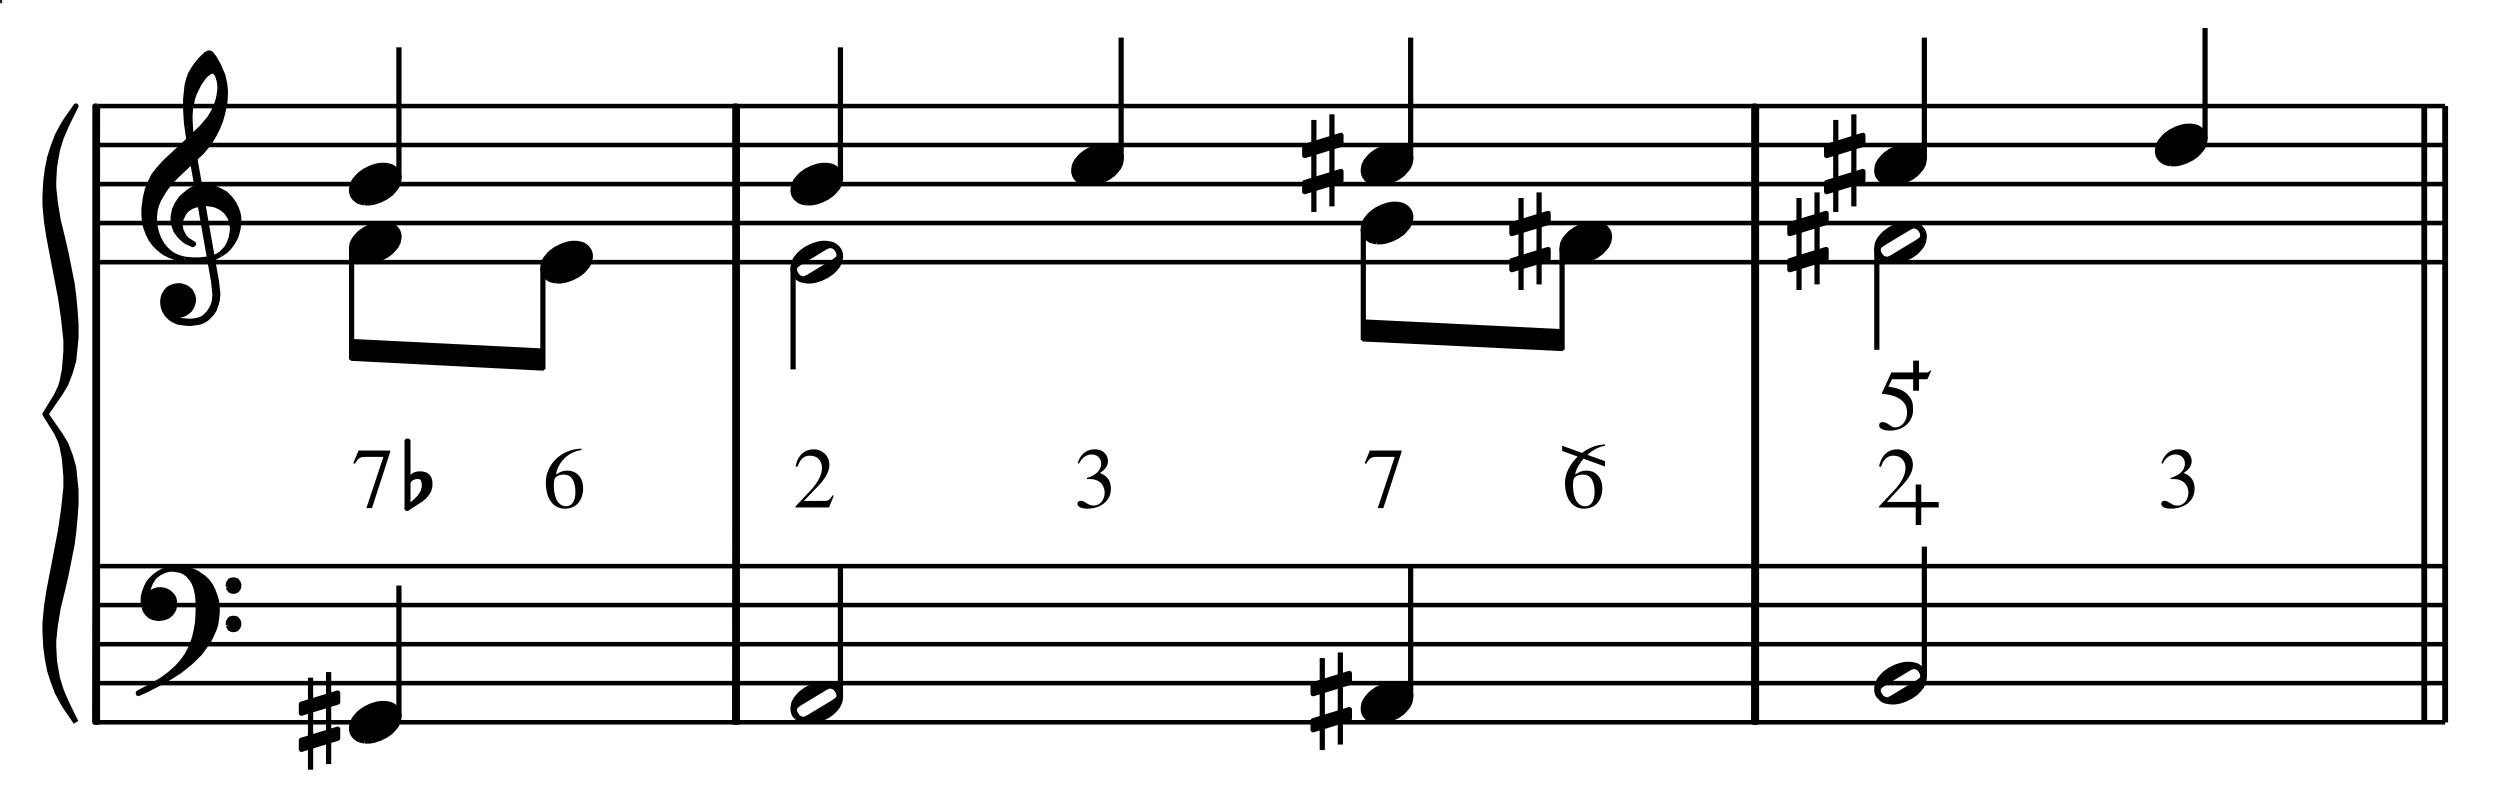 <?xml version="1.0" encoding="UTF-8" standalone="no"?>
<!DOCTYPE svg PUBLIC "-//W3C//DTD SVG 1.1//EN" "http://www.w3.org/Graphics/SVG/1.1/DTD/svg11.dtd">
<svg width="100%" height="100%" viewBox="0 0 639 207" version="1.1" xmlns="http://www.w3.org/2000/svg" xmlns:xlink="http://www.w3.org/1999/xlink" xml:space="preserve" xmlns:serif="http://www.serif.com/" style="fill-rule:evenodd;clip-rule:evenodd;stroke-linejoin:round;">
    <g>
        <g transform="matrix(2.778,0,0,-2.778,24.914,184.608)">
            <path d="M0,0L216,0" style="fill:none;fill-rule:nonzero;stroke:black;stroke-width:0.42px;"/>
        </g>
        <g transform="matrix(2.778,0,0,-2.778,24.914,174.608)">
            <path d="M0,0L216,0" style="fill:none;fill-rule:nonzero;stroke:black;stroke-width:0.42px;"/>
        </g>
        <g transform="matrix(2.778,0,0,-2.778,24.914,164.658)">
            <path d="M0,0L216,0" style="fill:none;fill-rule:nonzero;stroke:black;stroke-width:0.42px;"/>
        </g>
        <g transform="matrix(2.778,0,0,-2.778,24.914,154.658)">
            <path d="M0,0L216,0" style="fill:none;fill-rule:nonzero;stroke:black;stroke-width:0.42px;"/>
        </g>
        <g transform="matrix(2.778,0,0,-2.778,24.914,144.708)">
            <path d="M0,0L216,0" style="fill:none;fill-rule:nonzero;stroke:black;stroke-width:0.42px;"/>
        </g>
        <g transform="matrix(2.778,0,0,-2.778,19.414,184.608)">
            <path d="M0,0L-0.918,1.332L-1.206,1.8L-1.71,2.736L-2.124,3.834L-2.412,4.752L-2.628,5.85L-2.772,6.948L-2.844,8.334L-2.844,9.126L-2.7,10.674L-2.484,12.078L-1.422,17.604L-1.134,19.566L-0.918,21.582L-0.918,22.59L-1.062,24.3L-1.278,25.398L-1.422,25.866L-1.782,26.64L-2.844,28.35L-1.782,30.078L-1.422,30.852L-1.278,31.32L-1.062,32.4L-0.918,34.128L-0.918,35.136L-1.134,37.152L-1.422,39.114L-2.484,44.64L-2.7,46.044L-2.844,47.592L-2.844,48.384L-2.772,49.77L-2.628,50.868L-2.412,51.966L-2.124,52.884L-1.71,53.982L-1.206,54.918L-0.918,55.386L0,56.7L-0.846,54.99L-1.35,53.82L-1.71,52.65L-1.98,51.102L-2.052,49.77L-2.052,49.23L-1.908,47.826L-1.638,46.188L-1.278,44.712L-0.918,43.164L-0.36,40.356L-0.216,39.258L-0.072,37.71L0,36.612L0,35.37L-0.216,33.264L-0.504,32.256L-0.918,31.158L-1.422,30.312L-2.772,28.35L-1.422,26.406L-0.918,25.56L-0.504,24.462L-0.216,23.454L0,21.348L0,20.106L-0.072,19.008L-0.216,17.46L-0.36,16.362L-0.918,13.554L-1.278,12.006L-1.638,10.53L-1.908,8.892L-2.052,7.488L-2.052,6.948L-1.98,5.616L-1.71,4.05L-1.35,2.898L-0.846,1.728L0,0"/>
        </g>
        <g transform="matrix(2.778,0,0,-2.778,19.414,184.608)">
            <path d="M0,0L-0.918,1.332L-1.206,1.8L-1.71,2.736L-2.124,3.834L-2.412,4.752L-2.628,5.85L-2.772,6.948L-2.844,8.334L-2.844,9.126L-2.7,10.674L-2.484,12.078L-1.422,17.604L-1.134,19.566L-0.918,21.582L-0.918,22.59L-1.062,24.3L-1.278,25.398L-1.422,25.866L-1.782,26.64L-2.844,28.35L-1.782,30.078L-1.422,30.852L-1.278,31.32L-1.062,32.4L-0.918,34.128L-0.918,35.136L-1.134,37.152L-1.422,39.114L-2.484,44.64L-2.7,46.044L-2.844,47.592L-2.844,48.384L-2.772,49.77L-2.628,50.868L-2.412,51.966L-2.124,52.884L-1.71,53.982L-1.206,54.918L-0.918,55.386L0,56.7L-0.846,54.99L-1.35,53.82L-1.71,52.65L-1.98,51.102L-2.052,49.77L-2.052,49.23L-1.908,47.826L-1.638,46.188L-1.278,44.712L-0.918,43.164L-0.36,40.356L-0.216,39.258L-0.072,37.71L0,36.612L0,35.37L-0.216,33.264L-0.504,32.256L-0.918,31.158L-1.422,30.312L-2.772,28.35L-1.422,26.406L-0.918,25.56L-0.504,24.462L-0.216,23.454L0,21.348L0,20.106L-0.072,19.008L-0.216,17.46L-0.36,16.362L-0.918,13.554L-1.278,12.006L-1.638,10.53L-1.908,8.892L-2.052,7.488L-2.052,6.948L-1.98,5.616L-1.71,4.05L-1.35,2.898L-0.846,1.728L0,0" style="fill:none;fill-rule:nonzero;stroke:black;stroke-width:0.48px;"/>
        </g>
        <g transform="matrix(2.778,0,0,-2.778,24.264,184.608)">
            <path d="M0,0L0.234,56.7" style="fill:none;fill-rule:nonzero;stroke:black;stroke-width:0.48px;"/>
        </g>
        <g transform="matrix(2.778,0,0,-2.778,24.914,27.108)">
            <path d="M0,0L0,-56.7L-0.234,-56.7L-0.234,0L0,0"/>
        </g>
        <g transform="matrix(2.778,0,0,-2.778,24.914,27.108)">
            <path d="M0,0L0,-56.7L-0.234,-56.7L-0.234,0L0,0" style="fill:none;fill-rule:nonzero;stroke:black;stroke-width:0.48px;"/>
        </g>
        <g transform="matrix(2.778,0,0,-2.778,36.814,155.208)">
            <path d="M0,0L0.126,-0.324L0.306,-0.576L0.576,-0.828L0.882,-0.954L1.278,-1.026L1.404,-1.026L1.854,-0.954L2.178,-0.828L2.43,-0.63L2.628,-0.378L2.754,-0.126L2.808,0.27L2.808,0.45L2.754,0.774L2.628,1.026L2.358,1.296L2.178,1.422L1.908,1.548L1.602,1.602L1.278,1.602L0.882,1.476L0.702,1.35L0.504,1.026L0.306,1.224L0.378,1.674L0.504,2.052L0.63,2.322L0.954,2.826L0.576,2.448L0.378,2.178L0.252,1.926L0.054,1.422L-0.072,0.9L-0.072,0.522L0,0"/>
        </g>
        <g transform="matrix(2.778,0,0,-2.778,36.814,155.208)">
            <path d="M0,0L0.126,-0.324L0.306,-0.576L0.576,-0.828L0.882,-0.954L1.278,-1.026L1.404,-1.026L1.854,-0.954L2.178,-0.828L2.43,-0.63L2.628,-0.378L2.754,-0.126L2.808,0.27L2.808,0.45L2.754,0.774L2.628,1.026L2.358,1.296L2.178,1.422L1.908,1.548L1.602,1.602L1.278,1.602L0.882,1.476L0.702,1.35L0.504,1.026L0.306,1.224L0.378,1.674L0.504,2.052L0.63,2.322L0.954,2.826L0.576,2.448L0.378,2.178L0.252,1.926L0.054,1.422L-0.072,0.9L-0.072,0.522L0,0" style="fill:none;fill-rule:nonzero;stroke:black;stroke-width:0.48px;"/>
        </g>
        <g transform="matrix(2.778,0,0,-2.778,39.464,147.358)">
            <path d="M0,0L0.45,0.324L0.828,0.522L1.224,0.648L1.602,0.702" style="fill:none;fill-rule:nonzero;stroke:black;stroke-width:0.48px;"/>
        </g>
        <g transform="matrix(2.778,0,0,-2.778,41.414,174.258)">
            <path d="M0,0L0.774,0.45L1.674,1.026L2.628,1.8L3.474,2.628L3.852,3.15L4.302,3.78L4.554,4.302L4.806,4.878L4.95,5.328L5.004,5.778L5.076,6.354L5.076,6.804L5.004,7.434L4.878,7.884L4.68,8.406L4.5,8.784L4.176,9.234L3.852,9.558L3.474,9.81L3.204,10.008L2.754,10.206L2.304,10.332L1.728,10.386L0.9,10.386L1.674,10.26L1.998,10.134L2.376,9.882L2.754,9.432L2.952,9.108L3.15,8.586L3.276,7.956L3.33,7.182L3.33,6.48L3.276,5.454L3.15,4.752L3.024,4.176L2.826,3.528L2.502,2.826L2.25,2.376L1.872,1.854L1.422,1.35L1.152,1.098L0.702,0.702L0.198,0.324L-0.18,0.072L-0.954,-0.378L-2.178,-1.026L-2.178,-1.08L-1.35,-0.702L0,0"/>
        </g>
        <g transform="matrix(2.778,0,0,-2.778,41.414,174.258)">
            <path d="M0,0L0.774,0.45L1.674,1.026L2.628,1.8L3.474,2.628L3.852,3.15L4.302,3.78L4.554,4.302L4.806,4.878L4.95,5.328L5.004,5.778L5.076,6.354L5.076,6.804L5.004,7.434L4.878,7.884L4.68,8.406L4.5,8.784L4.176,9.234L3.852,9.558L3.474,9.81L3.204,10.008L2.754,10.206L2.304,10.332L1.728,10.386L0.9,10.386L1.674,10.26L1.998,10.134L2.376,9.882L2.754,9.432L2.952,9.108L3.15,8.586L3.276,7.956L3.33,7.182L3.33,6.48L3.276,5.454L3.15,4.752L3.024,4.176L2.826,3.528L2.502,2.826L2.25,2.376L1.872,1.854L1.422,1.35L1.152,1.098L0.702,0.702L0.198,0.324L-0.18,0.072L-0.954,-0.378L-2.178,-1.026L-2.178,-1.08L-1.35,-0.702L0,0" style="fill:none;fill-rule:nonzero;stroke:black;stroke-width:0.48px;"/>
        </g>
        <g transform="matrix(2.778,0,0,-2.778,58.364,150.008)">
            <path d="M0,0L0.054,-0.144L0.18,-0.324L0.378,-0.396L0.576,-0.396L0.756,-0.324L0.9,-0.144L0.954,0L0.954,0.252L0.9,0.378L0.756,0.576L0.576,0.63L0.378,0.63L0.18,0.576L0.054,0.378L0,0.252L0,0"/>
        </g>
        <g transform="matrix(2.778,0,0,-2.778,58.364,150.008)">
            <path d="M0,0L0.054,-0.144L0.18,-0.324L0.378,-0.396L0.576,-0.396L0.756,-0.324L0.9,-0.144L0.954,0L0.954,0.252L0.9,0.378L0.756,0.576L0.576,0.63L0.378,0.63L0.18,0.576L0.054,0.378L0,0.252L0,0" style="fill:none;fill-rule:nonzero;stroke:black;stroke-width:0.48px;"/>
        </g>
        <g transform="matrix(2.778,0,0,-2.778,58.364,159.808)">
            <path d="M0,0L0.054,-0.126L0.18,-0.324L0.378,-0.396L0.576,-0.396L0.756,-0.324L0.9,-0.126L0.954,0L0.954,0.252L0.9,0.378L0.756,0.576L0.576,0.63L0.378,0.63L0.18,0.576L0.054,0.378L0,0.252L0,0"/>
        </g>
        <g transform="matrix(2.778,0,0,-2.778,58.364,159.808)">
            <path d="M0,0L0.054,-0.126L0.18,-0.324L0.378,-0.396L0.576,-0.396L0.756,-0.324L0.9,-0.126L0.954,0L0.954,0.252L0.9,0.378L0.756,0.576L0.576,0.63L0.378,0.63L0.18,0.576L0.054,0.378L0,0.252L0,0" style="fill:none;fill-rule:nonzero;stroke:black;stroke-width:0.48px;"/>
        </g>
        <g>
            <path d="M0.429,0.67L0.059,0.67L0.043,0.626L0,0.523L0.017,0.515C0.05,0.567 0.068,0.596 0.133,0.596L0.35,0.596L0.152,0L0.217,0L0.429,0.654L0.429,0.67Z"/>
        </g>
        <g transform="matrix(21.986,0,0,-21.986,90.304,129.884)">
            <path d="M0.429,0.67L0.059,0.67L0.043,0.626L0,0.523L0.017,0.515C0.05,0.567 0.068,0.596 0.133,0.596L0.35,0.596L0.152,0L0.217,0L0.429,0.654L0.429,0.67Z"/>
        </g>
        <g transform="matrix(2.778,0,0,-2.778,104.264,129.708)">
            <path d="M0,0L-0.072,-0.072L-0.072,6.102L0,6.102L0,0" style="fill:none;fill-rule:nonzero;stroke:black;stroke-width:0.48px;"/>
        </g>
        <g transform="matrix(2.778,0,0,-2.778,104.264,123.158)">
            <path d="M0,0L0.216,0.288" style="fill:none;fill-rule:nonzero;stroke:black;stroke-width:0.48px;"/>
        </g>
        <g transform="matrix(2.778,0,0,-2.778,104.864,122.358)">
            <path d="M0,0L0.216,0.216L0.432,0.36L0.72,0.432L1.08,0.432L1.368,0.36L1.584,0.216L1.728,0L1.8,-0.288L1.8,-0.648L1.728,-0.99L1.584,-1.278L1.296,-1.638L0.936,-1.926L0.504,-2.214L-0.288,-2.718L0.432,-2.142L0.864,-1.71L1.152,-1.278L1.224,-1.062L1.296,-0.792L1.296,-0.432L1.224,-0.144L1.152,0L1.008,0.144L0.792,0.216L0.576,0.216L0.288,0.144L0,0"/>
        </g>
        <g transform="matrix(2.778,0,0,-2.778,104.864,122.358)">
            <path d="M0,0L0.216,0.216L0.432,0.36L0.72,0.432L1.08,0.432L1.368,0.36L1.584,0.216L1.728,0L1.8,-0.288L1.8,-0.648L1.728,-0.99L1.584,-1.278L1.296,-1.638L0.936,-1.926L0.504,-2.214L-0.288,-2.718L0.432,-2.142L0.864,-1.71L1.152,-1.278L1.224,-1.062L1.296,-0.792L1.296,-0.432L1.224,-0.144L1.152,0L1.008,0.144L0.792,0.216L0.576,0.216L0.288,0.144L0,0" style="fill:none;fill-rule:nonzero;stroke:black;stroke-width:0.48px;"/>
        </g>
        <g transform="matrix(2.778,0,0,-2.778,93.228,189.397)">
            <path d="M0,0L0.451,0L0.841,0.062L1.416,0.257L1.929,0.513L2.38,0.831L2.565,1.026L2.893,1.406L3.078,1.785L3.15,2.165L3.15,2.421L3.078,2.678L3.016,2.811L2.821,3.068L2.565,3.263L2.442,3.324L2.247,3.386L1.929,3.447L1.477,3.447L1.098,3.386L0.708,3.263L0.513,3.191L0,2.934L-0.441,2.616L-0.636,2.421L-0.954,2.042L-1.149,1.662L-1.211,1.283L-1.211,1.026L-1.149,0.77L-1.088,0.636L-0.893,0.38L-0.636,0.185L-0.513,0.123L-0.318,0.062L0,0"/>
        </g>
        <g transform="matrix(2.778,0,0,-2.778,93.228,189.397)">
            <path d="M0,0L0.451,0L0.841,0.062L1.416,0.257L1.929,0.513L2.38,0.831L2.565,1.026L2.893,1.406L3.078,1.785L3.15,2.165L3.15,2.421L3.078,2.678L3.016,2.811L2.821,3.068L2.565,3.263L2.442,3.324L2.247,3.386L1.929,3.447L1.477,3.447L1.098,3.386L0.708,3.263L0.513,3.191L0,2.934L-0.441,2.616L-0.636,2.421L-0.954,2.042L-1.149,1.662L-1.211,1.283L-1.211,1.026L-1.149,0.77L-1.088,0.636L-0.893,0.38L-0.636,0.185L-0.513,0.123L-0.318,0.062L0,0" style="fill:none;fill-rule:nonzero;stroke:black;stroke-width:0.48px;"/>
        </g>
        <g transform="matrix(2.778,0,0,-2.778,79.375,173.208)">
            <path d="M0,0L0,-8.464" style="fill:none;fill-rule:nonzero;stroke:black;stroke-width:0.48px;"/>
        </g>
        <g transform="matrix(2.778,0,0,-2.778,83.992,195.297)">
            <path d="M0,0L0,8.465" style="fill:none;fill-rule:nonzero;stroke:black;stroke-width:0.48px;"/>
        </g>
        <g transform="matrix(2.778,0,0,-2.778,86.303,178.567)">
            <path d="M0,0L0,0.513L-3.335,-0.513L-3.335,-1.344L0,-0.318L0,0"/>
        </g>
        <g transform="matrix(2.778,0,0,-2.778,86.303,178.567)">
            <path d="M0,0L0,0.513L-3.335,-0.513L-3.335,-1.344L0,-0.318L0,0" style="fill:none;fill-rule:nonzero;stroke:black;stroke-width:0.48px;"/>
        </g>
        <g transform="matrix(2.778,0,0,-2.778,86.303,187.458)">
            <path d="M0,0L0,0.39L-3.335,-0.636L-3.335,-1.467L0,-0.441L0,0"/>
        </g>
        <g transform="matrix(2.778,0,0,-2.778,86.303,187.458)">
            <path d="M0,0L0,0.39L-3.335,-0.636L-3.335,-1.467L0,-0.441L0,0" style="fill:none;fill-rule:nonzero;stroke:black;stroke-width:0.48px;"/>
        </g>
        <g transform="matrix(2.778,0,0,-2.778,101.964,183.108)">
            <path d="M0,0L0,12.042" style="fill:none;fill-rule:nonzero;stroke:black;stroke-width:0.48px;"/>
        </g>
        <g>
            <path d="M0.412,0.698C0.17,0.69 0,0.508 0,0.305C0,0.095 0.102,0 0.22,0C0.398,0 0.434,0.159 0.434,0.232C0.434,0.366 0.356,0.442 0.25,0.442C0.194,0.442 0.173,0.43 0.118,0.397C0.137,0.519 0.236,0.654 0.414,0.682L0.412,0.698M0.208,0.396C0.314,0.396 0.344,0.296 0.344,0.193C0.344,0.08 0.298,0.028 0.235,0.028C0.16,0.028 0.093,0.102 0.093,0.27C0.093,0.33 0.103,0.354 0.113,0.364C0.138,0.388 0.174,0.396 0.208,0.396Z"/>
        </g>
        <g transform="matrix(21.986,0,0,-21.986,139.511,130.016)">
            <path d="M0.412,0.698C0.17,0.69 0,0.508 0,0.305C0,0.095 0.102,0 0.22,0C0.398,0 0.434,0.159 0.434,0.232C0.434,0.366 0.356,0.442 0.25,0.442C0.194,0.442 0.173,0.43 0.118,0.397C0.137,0.519 0.236,0.654 0.414,0.682L0.412,0.698M0.208,0.396C0.314,0.396 0.344,0.296 0.344,0.193C0.344,0.08 0.298,0.028 0.235,0.028C0.16,0.028 0.093,0.102 0.093,0.27C0.093,0.33 0.103,0.354 0.113,0.364C0.138,0.388 0.174,0.396 0.208,0.396Z"/>
        </g>
        <g transform="matrix(2.778,0,0,-2.778,187.814,184.608)">
            <path d="M0,0L0.234,56.7" style="fill:none;fill-rule:nonzero;stroke:black;stroke-width:0.48px;"/>
        </g>
        <g transform="matrix(2.778,0,0,-2.778,188.464,27.108)">
            <path d="M0,0L0,-56.7L-0.234,-56.7L-0.234,0L0,0"/>
        </g>
        <g transform="matrix(2.778,0,0,-2.778,188.464,27.108)">
            <path d="M0,0L0,-56.7L-0.234,-56.7L-0.234,0L0,0" style="fill:none;fill-rule:nonzero;stroke:black;stroke-width:0.48px;"/>
        </g>
        <g>
            <path d="M0.445,0.137L0.432,0.142C0.393,0.079 0.374,0.076 0.337,0.076L0.098,0.076L0.266,0.252C0.31,0.299 0.394,0.39 0.394,0.496C0.394,0.608 0.304,0.676 0.213,0.676C0.125,0.676 0.031,0.628 0.001,0.477L0.022,0.472C0.044,0.526 0.074,0.602 0.165,0.602C0.283,0.602 0.308,0.51 0.308,0.459C0.308,0.384 0.265,0.294 0.178,0.201L0,0.012L0,0L0.39,0L0.445,0.137Z"/>
        </g>
        <g transform="matrix(21.986,0,0,-21.986,203.323,129.708)">
            <path d="M0.445,0.137L0.432,0.142C0.393,0.079 0.374,0.076 0.337,0.076L0.098,0.076L0.266,0.252C0.31,0.299 0.394,0.39 0.394,0.496C0.394,0.608 0.304,0.676 0.213,0.676C0.125,0.676 0.031,0.628 0.001,0.477L0.022,0.472C0.044,0.526 0.074,0.602 0.165,0.602C0.283,0.602 0.308,0.51 0.308,0.459C0.308,0.384 0.265,0.294 0.178,0.201L0,0.012L0,0L0.39,0L0.445,0.137Z"/>
        </g>
        <g transform="matrix(2.778,0,0,-2.778,203.597,183.342)">
            <path d="M0,0L0.257,-0.195L0.38,-0.257L0.575,-0.318L0.964,-0.38L1.344,-0.38L1.734,-0.318L2.114,-0.195L2.309,-0.123L2.822,0.133L3.273,0.451L3.458,0.646L3.529,0.708L3.786,1.026L3.971,1.406L4.042,1.785L4.042,2.042L3.971,2.298L3.909,2.432L3.714,2.688L3.458,2.883L3.335,2.945L3.14,3.006L2.76,3.068L2.37,3.068L1.99,3.006L1.601,2.883L1.406,2.811L0.893,2.555L0.451,2.237L0.195,1.98L-0.062,1.662L-0.257,1.282L-0.318,0.903L-0.318,0.646L-0.257,0.39L-0.195,0.256L0,0M0.123,0L0.318,-0.123L0.575,-0.195L0.708,-0.195L1.026,-0.062L3.458,1.406L3.714,1.601L3.848,1.724L3.909,1.919L3.909,2.114L3.848,2.298L3.786,2.432L3.591,2.688L3.396,2.811L3.14,2.883L3.016,2.883L2.688,2.75L0.257,1.282L0,1.088L-0.133,0.964L-0.195,0.769L-0.195,0.575L-0.133,0.39L-0.062,0.256L0.123,0"/>
        </g>
        <g transform="matrix(2.778,0,0,-2.778,203.597,183.342)">
            <path d="M0,0L0.257,-0.195L0.38,-0.257L0.575,-0.318L0.964,-0.38L1.344,-0.38L1.734,-0.318L2.114,-0.195L2.309,-0.123L2.822,0.133L3.273,0.451L3.458,0.646L3.529,0.708L3.786,1.026L3.971,1.406L4.042,1.785L4.042,2.042L3.971,2.298L3.909,2.432L3.714,2.688L3.458,2.883L3.335,2.945L3.14,3.006L2.76,3.068L2.37,3.068L1.99,3.006L1.601,2.883L1.406,2.811L0.893,2.555L0.451,2.237L0.195,1.98L-0.062,1.662L-0.257,1.282L-0.318,0.903L-0.318,0.646L-0.257,0.39L-0.195,0.256L0,0M0.123,0L0.318,-0.123L0.575,-0.195L0.708,-0.195L1.026,-0.062L3.458,1.406L3.714,1.601L3.848,1.724L3.909,1.919L3.909,2.114L3.848,2.298L3.786,2.432L3.591,2.688L3.396,2.811L3.14,2.883L3.016,2.883L2.688,2.75L0.257,1.282L0,1.088L-0.133,0.964L-0.195,0.769L-0.195,0.575L-0.133,0.39L-0.062,0.256L0.123,0" style="fill:none;fill-rule:nonzero;stroke:black;stroke-width:0.48px;"/>
        </g>
        <g transform="matrix(2.778,0,0,-2.778,214.814,178.108)">
            <path d="M0,0L0,12.024" style="fill:none;fill-rule:nonzero;stroke:black;stroke-width:0.48px;"/>
        </g>
        <g>
            <path d="M0.11,0.344C0.179,0.346 0.204,0.341 0.24,0.322C0.304,0.289 0.316,0.215 0.316,0.19C0.316,0.115 0.275,0.036 0.182,0.036C0.123,0.036 0.085,0.092 0.039,0.092C0.023,0.092 0,0.085 0,0.057C0,0.005 0.087,0 0.111,0C0.268,0 0.388,0.088 0.388,0.23C0.388,0.362 0.303,0.397 0.261,0.415C0.327,0.458 0.354,0.501 0.354,0.555C0.354,0.596 0.327,0.69 0.198,0.69C0.131,0.69 0.042,0.659 0.002,0.528L0.017,0.524C0.032,0.552 0.074,0.63 0.165,0.63C0.239,0.63 0.275,0.577 0.275,0.526C0.275,0.434 0.2,0.386 0.109,0.357L0.11,0.344Z"/>
        </g>
        <g transform="matrix(21.986,0,0,-21.986,275.409,130.016)">
            <path d="M0.11,0.344C0.179,0.346 0.204,0.341 0.24,0.322C0.304,0.289 0.316,0.215 0.316,0.19C0.316,0.115 0.275,0.036 0.182,0.036C0.123,0.036 0.085,0.092 0.039,0.092C0.023,0.092 0,0.085 0,0.057C0,0.005 0.087,0 0.111,0C0.268,0 0.388,0.088 0.388,0.23C0.388,0.362 0.303,0.397 0.261,0.415C0.327,0.458 0.354,0.501 0.354,0.555C0.354,0.596 0.327,0.69 0.198,0.69C0.131,0.69 0.042,0.659 0.002,0.528L0.017,0.524C0.032,0.552 0.074,0.63 0.165,0.63C0.239,0.63 0.275,0.577 0.275,0.526C0.275,0.434 0.2,0.386 0.109,0.357L0.11,0.344Z"/>
        </g>
        <g transform="matrix(21.986,0,0,-21.986,348.803,129.884)">
            <path d="M0.429,0.67L0.059,0.67L0.043,0.626L0,0.523L0.017,0.515C0.05,0.567 0.068,0.596 0.133,0.596L0.35,0.596L0.152,0L0.217,0L0.429,0.654L0.429,0.67Z"/>
        </g>
        <g transform="matrix(2.778,0,0,-2.778,351.828,184.397)">
            <path d="M0,0L0.451,0L0.841,0.062L1.416,0.257L1.929,0.513L2.38,0.831L2.565,1.026L2.893,1.406L3.078,1.785L3.15,2.165L3.15,2.421L3.078,2.678L3.016,2.811L2.821,3.068L2.565,3.263L2.442,3.324L2.247,3.386L1.929,3.447L1.477,3.447L1.098,3.386L0.708,3.263L0.513,3.191L0,2.934L-0.441,2.616L-0.636,2.421L-0.954,2.042L-1.149,1.662L-1.211,1.283L-1.211,1.026L-1.149,0.77L-1.088,0.636L-0.893,0.38L-0.636,0.185L-0.513,0.123L-0.318,0.062L0,0"/>
        </g>
        <g transform="matrix(2.778,0,0,-2.778,351.828,184.397)">
            <path d="M0,0L0.451,0L0.841,0.062L1.416,0.257L1.929,0.513L2.38,0.831L2.565,1.026L2.893,1.406L3.078,1.785L3.15,2.165L3.15,2.421L3.078,2.678L3.016,2.811L2.821,3.068L2.565,3.263L2.442,3.324L2.247,3.386L1.929,3.447L1.477,3.447L1.098,3.386L0.708,3.263L0.513,3.191L0,2.934L-0.441,2.616L-0.636,2.421L-0.954,2.042L-1.149,1.662L-1.211,1.283L-1.211,1.026L-1.149,0.77L-1.088,0.636L-0.893,0.38L-0.636,0.185L-0.513,0.123L-0.318,0.062L0,0" style="fill:none;fill-rule:nonzero;stroke:black;stroke-width:0.48px;"/>
        </g>
        <g transform="matrix(2.778,0,0,-2.778,337.975,168.208)">
            <path d="M0,0L0,-8.464" style="fill:none;fill-rule:nonzero;stroke:black;stroke-width:0.48px;"/>
        </g>
        <g transform="matrix(2.778,0,0,-2.778,342.592,190.294)">
            <path d="M0,0L0,8.465" style="fill:none;fill-rule:nonzero;stroke:black;stroke-width:0.48px;"/>
        </g>
        <g transform="matrix(2.778,0,0,-2.778,344.9,173.567)">
            <path d="M0,0L0,0.513L-3.335,-0.513L-3.335,-1.344L0,-0.318L0,0"/>
        </g>
        <g transform="matrix(2.778,0,0,-2.778,344.9,173.567)">
            <path d="M0,0L0,0.513L-3.335,-0.513L-3.335,-1.344L0,-0.318L0,0" style="fill:none;fill-rule:nonzero;stroke:black;stroke-width:0.48px;"/>
        </g>
        <g transform="matrix(2.778,0,0,-2.778,344.9,182.458)">
            <path d="M0,0L0,0.39L-3.335,-0.636L-3.335,-1.467L0,-0.441L0,0"/>
        </g>
        <g transform="matrix(2.778,0,0,-2.778,344.9,182.458)">
            <path d="M0,0L0,0.39L-3.335,-0.636L-3.335,-1.467L0,-0.441L0,0" style="fill:none;fill-rule:nonzero;stroke:black;stroke-width:0.48px;"/>
        </g>
        <g transform="matrix(2.778,0,0,-2.778,360.564,178.108)">
            <path d="M0,0L0,12.024" style="fill:none;fill-rule:nonzero;stroke:black;stroke-width:0.48px;"/>
        </g>
        <g>
            <path d="M0,0.732L0,0.672L0.181,0.605C0.092,0.52 0.033,0.409 0.033,0.305C0.033,0.095 0.135,0 0.253,0C0.431,0 0.467,0.159 0.467,0.232C0.467,0.366 0.389,0.442 0.283,0.442C0.227,0.442 0.206,0.43 0.151,0.397C0.159,0.452 0.195,0.52 0.248,0.581L0.498,0.49L0.498,0.552L0.293,0.626C0.351,0.678 0.422,0.719 0.499,0.731L0.497,0.747C0.401,0.744 0.308,0.706 0.231,0.648L0,0.732M0.241,0.396C0.347,0.396 0.377,0.296 0.377,0.193C0.377,0.08 0.331,0.028 0.268,0.028C0.193,0.028 0.126,0.102 0.126,0.27C0.126,0.33 0.136,0.354 0.146,0.364C0.171,0.388 0.207,0.396 0.241,0.396Z"/>
        </g>
        <g transform="matrix(21.986,0,0,-21.986,399.286,130.016)">
            <path d="M0,0.732L0,0.672L0.181,0.605C0.092,0.52 0.033,0.409 0.033,0.305C0.033,0.095 0.135,0 0.253,0C0.431,0 0.467,0.159 0.467,0.232C0.467,0.366 0.389,0.442 0.283,0.442C0.227,0.442 0.206,0.43 0.151,0.397C0.159,0.452 0.195,0.52 0.248,0.581L0.498,0.49L0.498,0.552L0.293,0.626C0.351,0.678 0.422,0.719 0.499,0.731L0.497,0.747C0.401,0.744 0.308,0.706 0.231,0.648L0,0.732M0.241,0.396C0.347,0.396 0.377,0.296 0.377,0.193C0.377,0.08 0.331,0.028 0.268,0.028C0.193,0.028 0.126,0.102 0.126,0.27C0.126,0.33 0.136,0.354 0.146,0.364C0.171,0.388 0.207,0.396 0.241,0.396Z"/>
        </g>
        <g transform="matrix(2.778,0,0,-2.778,448.264,184.608)">
            <path d="M0,0L0.252,56.7" style="fill:none;fill-rule:nonzero;stroke:black;stroke-width:0.48px;"/>
        </g>
        <g transform="matrix(2.778,0,0,-2.778,448.964,27.108)">
            <path d="M0,0L0,-56.7L-0.252,-56.7L-0.252,0L0,0"/>
        </g>
        <g transform="matrix(2.778,0,0,-2.778,448.964,27.108)">
            <path d="M0,0L0,-56.7L-0.252,-56.7L-0.252,0L0,0" style="fill:none;fill-rule:nonzero;stroke:black;stroke-width:0.48px;"/>
        </g>
        <g>
            <path d="M0.427,0.268L0.092,0.268L0.266,0.456C0.31,0.503 0.394,0.594 0.394,0.7C0.394,0.812 0.304,0.88 0.213,0.88C0.125,0.88 0.031,0.832 0.001,0.681L0.022,0.676C0.044,0.73 0.074,0.806 0.165,0.806C0.283,0.806 0.308,0.714 0.308,0.663C0.308,0.588 0.265,0.498 0.178,0.405L0,0.216L0,0.204L0.427,0.204L0.427,0L0.491,0L0.491,0.204L0.694,0.204L0.694,0.267L0.491,0.268L0.491,0.471L0.427,0.471L0.427,0.268Z"/>
        </g>
        <g>
            <path d="M0.463,0.814L0.395,0.814L0.395,0.676L0.142,0.676L0.033,0.439C0.03,0.432 0.033,0.426 0.039,0.426C0.147,0.422 0.324,0.375 0.324,0.215C0.324,0.093 0.25,0.037 0.185,0.037C0.131,0.037 0.104,0.099 0.04,0.099C0,0.099 0,0.07 0,0.06C0,0.024 0.047,0 0.126,0C0.284,0 0.394,0.106 0.394,0.239C0.394,0.328 0.383,0.357 0.34,0.409C0.281,0.481 0.187,0.498 0.107,0.512L0.149,0.597L0.395,0.597L0.395,0.464L0.463,0.464L0.463,0.597L0.543,0.597C0.554,0.597 0.563,0.597 0.566,0.606L0.604,0.695L0.595,0.702C0.584,0.687 0.575,0.676 0.549,0.676L0.463,0.676L0.463,0.814Z"/>
        </g>
        <g transform="matrix(21.986,0,0,-21.986,480.273,134.193)">
            <path d="M0.427,0.268L0.092,0.268L0.266,0.456C0.31,0.503 0.394,0.594 0.394,0.7C0.394,0.812 0.304,0.88 0.213,0.88C0.125,0.88 0.031,0.832 0.001,0.681L0.022,0.676C0.044,0.73 0.074,0.806 0.165,0.806C0.283,0.806 0.308,0.714 0.308,0.663C0.308,0.588 0.265,0.498 0.178,0.405L0,0.216L0,0.204L0.427,0.204L0.427,0L0.491,0L0.491,0.204L0.694,0.204L0.694,0.267L0.491,0.268L0.491,0.471L0.427,0.471L0.427,0.268Z"/>
        </g>
        <g transform="matrix(21.986,0,0,-21.986,480.317,110.066)">
            <path d="M0.463,0.814L0.395,0.814L0.395,0.676L0.142,0.676L0.033,0.439C0.03,0.432 0.033,0.426 0.039,0.426C0.147,0.422 0.324,0.375 0.324,0.215C0.324,0.093 0.25,0.037 0.185,0.037C0.131,0.037 0.104,0.099 0.04,0.099C0,0.099 0,0.07 0,0.06C0,0.024 0.047,0 0.126,0C0.284,0 0.394,0.106 0.394,0.239C0.394,0.328 0.383,0.357 0.34,0.409C0.281,0.481 0.187,0.498 0.107,0.512L0.149,0.597L0.395,0.597L0.395,0.464L0.463,0.464L0.463,0.597L0.543,0.597C0.554,0.597 0.563,0.597 0.566,0.606L0.604,0.695L0.595,0.702C0.584,0.687 0.575,0.676 0.549,0.676L0.463,0.676L0.463,0.814Z"/>
        </g>
        <g transform="matrix(2.778,0,0,-2.778,480.597,178.342)">
            <path d="M0,0L0.257,-0.195L0.38,-0.257L0.575,-0.318L0.964,-0.38L1.344,-0.38L1.734,-0.318L2.114,-0.195L2.309,-0.123L2.822,0.133L3.273,0.451L3.458,0.646L3.529,0.708L3.786,1.026L3.971,1.406L4.042,1.785L4.042,2.042L3.971,2.298L3.909,2.432L3.714,2.688L3.458,2.883L3.335,2.945L3.14,3.006L2.76,3.068L2.37,3.068L1.99,3.006L1.601,2.883L1.406,2.811L0.893,2.555L0.451,2.237L0.195,1.98L-0.062,1.662L-0.257,1.283L-0.318,0.903L-0.318,0.646L-0.257,0.39L-0.195,0.257L0,0M0.123,0L0.318,-0.123L0.575,-0.195L0.708,-0.195L1.026,-0.062L3.458,1.406L3.714,1.601L3.848,1.724L3.909,1.919L3.909,2.114L3.848,2.298L3.786,2.432L3.591,2.688L3.396,2.811L3.14,2.883L3.016,2.883L2.688,2.75L0.257,1.283L0,1.088L-0.133,0.964L-0.195,0.769L-0.195,0.575L-0.133,0.39L-0.062,0.257L0.123,0"/>
        </g>
        <g transform="matrix(2.778,0,0,-2.778,480.597,178.342)">
            <path d="M0,0L0.257,-0.195L0.38,-0.257L0.575,-0.318L0.964,-0.38L1.344,-0.38L1.734,-0.318L2.114,-0.195L2.309,-0.123L2.822,0.133L3.273,0.451L3.458,0.646L3.529,0.708L3.786,1.026L3.971,1.406L4.042,1.785L4.042,2.042L3.971,2.298L3.909,2.432L3.714,2.688L3.458,2.883L3.335,2.945L3.14,3.006L2.76,3.068L2.37,3.068L1.99,3.006L1.601,2.883L1.406,2.811L0.893,2.555L0.451,2.237L0.195,1.98L-0.062,1.662L-0.257,1.283L-0.318,0.903L-0.318,0.646L-0.257,0.39L-0.195,0.257L0,0M0.123,0L0.318,-0.123L0.575,-0.195L0.708,-0.195L1.026,-0.062L3.458,1.406L3.714,1.601L3.848,1.724L3.909,1.919L3.909,2.114L3.848,2.298L3.786,2.432L3.591,2.688L3.396,2.811L3.14,2.883L3.016,2.883L2.688,2.75L0.257,1.283L0,1.088L-0.133,0.964L-0.195,0.769L-0.195,0.575L-0.133,0.39L-0.062,0.257L0.123,0" style="fill:none;fill-rule:nonzero;stroke:black;stroke-width:0.48px;"/>
        </g>
        <g transform="matrix(2.778,0,0,-2.778,491.864,173.108)">
            <path d="M0,0L0,12.024" style="fill:none;fill-rule:nonzero;stroke:black;stroke-width:0.48px;"/>
        </g>
        <g transform="matrix(21.986,0,0,-21.986,552.409,130.016)">
            <path d="M0.11,0.344C0.179,0.346 0.204,0.341 0.24,0.322C0.304,0.289 0.316,0.215 0.316,0.19C0.316,0.115 0.275,0.036 0.182,0.036C0.123,0.036 0.085,0.092 0.039,0.092C0.023,0.092 0,0.085 0,0.057C0,0.005 0.087,0 0.111,0C0.268,0 0.388,0.088 0.388,0.23C0.388,0.362 0.303,0.397 0.261,0.415C0.327,0.458 0.354,0.501 0.354,0.555C0.354,0.596 0.327,0.69 0.198,0.69C0.131,0.69 0.042,0.659 0.002,0.528L0.017,0.524C0.032,0.552 0.074,0.63 0.165,0.63C0.239,0.63 0.275,0.577 0.275,0.526C0.275,0.434 0.2,0.386 0.109,0.357L0.11,0.344Z"/>
        </g>
        <g transform="matrix(2.778,0,0,-2.778,624.914,184.608)">
            <path d="M0,0L0,56.7" style="fill:none;fill-rule:nonzero;stroke:black;stroke-width:0.48px;"/>
        </g>
        <g transform="matrix(2.778,0,0,-2.778,625.064,184.608)">
            <path d="M0,0L0,56.7" style="fill:none;fill-rule:nonzero;stroke:black;stroke-width:0.48px;"/>
        </g>
        <g transform="matrix(2.778,0,0,-2.778,619.564,184.608)">
            <path d="M0,0L0,56.7" style="fill:none;fill-rule:nonzero;stroke:black;stroke-width:0.48px;"/>
        </g>
        <g transform="matrix(2.778,0,0,-2.778,619.714,184.608)">
            <path d="M0,0L0,56.7" style="fill:none;fill-rule:nonzero;stroke:black;stroke-width:0.48px;"/>
        </g>
        <g transform="matrix(2.778,0,0,-2.778,24.914,67.008)">
            <path d="M0,0L216,0" style="fill:none;fill-rule:nonzero;stroke:black;stroke-width:0.42px;"/>
        </g>
        <g transform="matrix(2.778,0,0,-2.778,24.914,57.008)">
            <path d="M0,0L216,0" style="fill:none;fill-rule:nonzero;stroke:black;stroke-width:0.42px;"/>
        </g>
        <g transform="matrix(2.778,0,0,-2.778,24.914,47.058)">
            <path d="M0,0L216,0" style="fill:none;fill-rule:nonzero;stroke:black;stroke-width:0.42px;"/>
        </g>
        <g transform="matrix(2.778,0,0,-2.778,24.914,37.058)">
            <path d="M0,0L216,0" style="fill:none;fill-rule:nonzero;stroke:black;stroke-width:0.42px;"/>
        </g>
        <g transform="matrix(2.778,0,0,-2.778,24.914,27.108)">
            <path d="M0,0L216,0" style="fill:none;fill-rule:nonzero;stroke:black;stroke-width:0.42px;"/>
        </g>
        <g transform="matrix(2.778,0,0,-2.778,48.364,36.358)">
            <path d="M0,0L2.25,-12.816L2.376,-14.04L2.304,-14.688L2.178,-15.066L2.052,-15.318L1.8,-15.714L1.422,-16.092L1.098,-16.29L0.648,-16.416L0.252,-16.47L-0.054,-16.47L-0.702,-16.416L-1.026,-16.344L-1.278,-16.218L-1.224,-15.84L-0.954,-15.894L-0.828,-15.894L-0.576,-15.84L-0.324,-15.714L-0.126,-15.57L0.072,-15.39L0.252,-15.066L0.324,-14.868L0.396,-14.544L0.396,-14.418L0.324,-14.112L0.126,-13.716L0,-13.59L-0.252,-13.392L-0.378,-13.338L-0.774,-13.212L-1.08,-13.212L-1.404,-13.266L-1.728,-13.392L-1.926,-13.518L-2.106,-13.716L-2.304,-14.04L-2.376,-14.238L-2.43,-14.544L-2.43,-14.814L-2.376,-15.192L-2.25,-15.516L-2.052,-15.84L-1.728,-16.164L-1.476,-16.344L-1.026,-16.542L-0.702,-16.596L-0.054,-16.668L0.126,-16.668L0.648,-16.596L0.972,-16.542L1.278,-16.416L1.602,-16.218L2.052,-15.768L2.304,-15.39L2.502,-14.814L2.574,-14.544L2.628,-13.968L2.502,-12.816L0.252,0L0,0"/>
        </g>
        <g transform="matrix(2.778,0,0,-2.778,48.364,36.358)">
            <path d="M0,0L2.25,-12.816L2.376,-14.04L2.304,-14.688L2.178,-15.066L2.052,-15.318L1.8,-15.714L1.422,-16.092L1.098,-16.29L0.648,-16.416L0.252,-16.47L-0.054,-16.47L-0.702,-16.416L-1.026,-16.344L-1.278,-16.218L-1.224,-15.84L-0.954,-15.894L-0.828,-15.894L-0.576,-15.84L-0.324,-15.714L-0.126,-15.57L0.072,-15.39L0.252,-15.066L0.324,-14.868L0.396,-14.544L0.396,-14.418L0.324,-14.112L0.126,-13.716L0,-13.59L-0.252,-13.392L-0.378,-13.338L-0.774,-13.212L-1.08,-13.212L-1.404,-13.266L-1.728,-13.392L-1.926,-13.518L-2.106,-13.716L-2.304,-14.04L-2.376,-14.238L-2.43,-14.544L-2.43,-14.814L-2.376,-15.192L-2.25,-15.516L-2.052,-15.84L-1.728,-16.164L-1.476,-16.344L-1.026,-16.542L-0.702,-16.596L-0.054,-16.668L0.126,-16.668L0.648,-16.596L0.972,-16.542L1.278,-16.416L1.602,-16.218L2.052,-15.768L2.304,-15.39L2.502,-14.814L2.574,-14.544L2.628,-13.968L2.502,-12.816L0.252,0L0,0" style="fill:none;fill-rule:nonzero;stroke:black;stroke-width:0.48px;"/>
        </g>
        <g transform="matrix(2.778,0,0,-2.778,47.114,66.258)">
            <path d="M0,0L0.846,-0.072L1.35,-0.072L2.052,0L2.448,0.054L2.826,0.18L3.33,0.45" style="fill:none;fill-rule:nonzero;stroke:black;stroke-width:0.48px;"/>
        </g>
        <g transform="matrix(2.778,0,0,-2.778,56.364,65.008)">
            <path d="M0,0L0.45,0.45L0.594,0.63L0.774,0.954L0.9,1.278L0.972,1.476L1.026,1.728L1.098,2.178L1.098,2.502L1.026,2.88L0.972,3.132L0.846,3.456L0.594,3.834L0.396,4.032L0.144,4.23L-0.18,4.41L-0.504,4.554L-0.756,4.608L-1.332,4.68L-1.404,4.68L-1.98,4.608L-2.484,4.482L-2.754,4.356L-3.132,4.104L-3.384,3.78L-3.51,3.528L-3.654,3.204L-3.708,2.682L-3.654,2.232L-3.51,1.926L-3.33,1.602L-3.078,1.332L-2.484,0.954L-2.556,0.9L-3.204,1.206L-3.456,1.404L-3.78,1.728L-4.104,2.178L-4.284,2.682L-4.356,3.132L-4.356,3.456L-4.284,3.834L-4.23,4.104L-4.032,4.554L-3.834,4.86L-3.654,5.13L-3.33,5.436L-2.934,5.76L-2.628,5.958L-2.358,6.084L-1.782,6.21L-1.53,6.21L-0.882,6.156L-0.432,6.03L0,5.832L0.45,5.58L0.9,5.13L1.224,4.68L1.476,4.158L1.62,3.708L1.674,3.33L1.674,2.952L1.62,2.43L1.548,2.106L1.422,1.656L1.224,1.278L1.026,0.954L0.774,0.63L0.45,0.306L0,0"/>
        </g>
        <g transform="matrix(2.778,0,0,-2.778,56.364,65.008)">
            <path d="M0,0L0.45,0.45L0.594,0.63L0.774,0.954L0.9,1.278L0.972,1.476L1.026,1.728L1.098,2.178L1.098,2.502L1.026,2.88L0.972,3.132L0.846,3.456L0.594,3.834L0.396,4.032L0.144,4.23L-0.18,4.41L-0.504,4.554L-0.756,4.608L-1.332,4.68L-1.404,4.68L-1.98,4.608L-2.484,4.482L-2.754,4.356L-3.132,4.104L-3.384,3.78L-3.51,3.528L-3.654,3.204L-3.708,2.682L-3.654,2.232L-3.51,1.926L-3.33,1.602L-3.078,1.332L-2.484,0.954L-2.556,0.9L-3.204,1.206L-3.456,1.404L-3.78,1.728L-4.104,2.178L-4.284,2.682L-4.356,3.132L-4.356,3.456L-4.284,3.834L-4.23,4.104L-4.032,4.554L-3.834,4.86L-3.654,5.13L-3.33,5.436L-2.934,5.76L-2.628,5.958L-2.358,6.084L-1.782,6.21L-1.53,6.21L-0.882,6.156L-0.432,6.03L0,5.832L0.45,5.58L0.9,5.13L1.224,4.68L1.476,4.158L1.62,3.708L1.674,3.33L1.674,2.952L1.62,2.43L1.548,2.106L1.422,1.656L1.224,1.278L1.026,0.954L0.774,0.63L0.45,0.306L0,0" style="fill:none;fill-rule:nonzero;stroke:black;stroke-width:0.48px;"/>
        </g>
        <g transform="matrix(2.778,0,0,-2.778,47.114,66.258)">
            <path d="M0,0L-0.378,0.054L-0.9,0.18L-1.278,0.324L-1.8,0.576L-2.052,0.756L-2.43,1.08L-2.754,1.404L-3.078,1.854L-3.33,2.376L-3.528,2.88L-3.654,3.456L-3.708,4.032L-3.708,4.68L-3.582,5.634L-3.402,6.408L-3.132,7.056L-2.826,7.686L-2.376,8.262L-1.8,8.91L-0.702,9.936L0,10.584L1.602,12.114L2.304,12.942L2.7,13.59L2.952,14.166L3.078,14.544L3.204,15.066L3.276,15.642L3.276,16.02L3.204,16.47L3.15,16.668L3.528,16.92L3.654,16.416L3.726,16.02L3.78,15.444L3.78,15.318L3.726,14.418L3.654,14.04L3.528,13.464L3.33,12.762L3.078,12.114L2.754,11.466L2.304,10.71L1.602,9.864L-0.774,7.632L-1.476,6.858L-1.854,6.336L-2.232,5.706L-2.376,5.454L-2.556,5.004L-2.682,4.554L-2.754,3.978L-2.754,3.528L-2.682,2.952L-2.556,2.43L-2.376,1.926L-2.052,1.35L-1.8,1.026L-1.476,0.702L-1.152,0.45L-0.774,0.252L-0.45,0.126L0,0"/>
        </g>
        <g transform="matrix(2.778,0,0,-2.778,47.114,66.258)">
            <path d="M0,0L-0.378,0.054L-0.9,0.18L-1.278,0.324L-1.8,0.576L-2.052,0.756L-2.43,1.08L-2.754,1.404L-3.078,1.854L-3.33,2.376L-3.528,2.88L-3.654,3.456L-3.708,4.032L-3.708,4.68L-3.582,5.634L-3.402,6.408L-3.132,7.056L-2.826,7.686L-2.376,8.262L-1.8,8.91L-0.702,9.936L0,10.584L1.602,12.114L2.304,12.942L2.7,13.59L2.952,14.166L3.078,14.544L3.204,15.066L3.276,15.642L3.276,16.02L3.204,16.47L3.15,16.668L3.528,16.92L3.654,16.416L3.726,16.02L3.78,15.444L3.78,15.318L3.726,14.418L3.654,14.04L3.528,13.464L3.33,12.762L3.078,12.114L2.754,11.466L2.304,10.71L1.602,9.864L-0.774,7.632L-1.476,6.858L-1.854,6.336L-2.232,5.706L-2.376,5.454L-2.556,5.004L-2.682,4.554L-2.754,3.978L-2.754,3.528L-2.682,2.952L-2.556,2.43L-2.376,1.926L-2.052,1.35L-1.8,1.026L-1.476,0.702L-1.152,0.45L-0.774,0.252L-0.45,0.126L0,0" style="fill:none;fill-rule:nonzero;stroke:black;stroke-width:0.48px;"/>
        </g>
        <g transform="matrix(2.778,0,0,-2.778,48.364,36.358)">
            <path d="M0,0L-0.252,1.8L-0.324,3.024L-0.324,3.978L-0.198,5.202L-0.054,5.778L0.126,6.282L0.396,6.732L0.702,7.182L1.026,7.578L1.548,8.082L1.8,8.208L1.854,8.208L1.998,8.154L2.304,7.758L2.7,7.056L3.078,6.156L2.7,5.904L2.574,6.228L2.376,6.48L2.178,6.552L2.124,6.552L1.854,6.48L1.8,6.408L1.602,6.282L1.35,6.03L0.9,5.382L0.522,4.626L0.324,4.104L0.126,3.204L0.072,2.502L0.072,2.052L0.126,1.098L0.252,0L0,0"/>
        </g>
        <g transform="matrix(2.778,0,0,-2.778,48.364,36.358)">
            <path d="M0,0L-0.252,1.8L-0.324,3.024L-0.324,3.978L-0.198,5.202L-0.054,5.778L0.126,6.282L0.396,6.732L0.702,7.182L1.026,7.578L1.548,8.082L1.8,8.208L1.854,8.208L1.998,8.154L2.304,7.758L2.7,7.056L3.078,6.156L2.7,5.904L2.574,6.228L2.376,6.48L2.178,6.552L2.124,6.552L1.854,6.48L1.8,6.408L1.602,6.282L1.35,6.03L0.9,5.382L0.522,4.626L0.324,4.104L0.126,3.204L0.072,2.502L0.072,2.052L0.126,1.098L0.252,0L0,0" style="fill:none;fill-rule:nonzero;stroke:black;stroke-width:0.48px;"/>
        </g>
        <g transform="matrix(2.778,0,0,-2.778,93.228,66.797)">
            <path d="M0,0L0.451,0L0.841,0.062L1.416,0.257L1.929,0.513L2.38,0.831L2.565,1.026L2.893,1.406L3.078,1.785L3.15,2.165L3.15,2.421L3.078,2.678L3.016,2.811L2.821,3.068L2.565,3.263L2.442,3.324L2.247,3.386L1.929,3.447L1.477,3.447L1.098,3.386L0.708,3.263L0.513,3.191L0,2.934L-0.441,2.616L-0.636,2.421L-0.954,2.042L-1.149,1.662L-1.211,1.283L-1.211,1.026L-1.149,0.77L-1.088,0.636L-0.893,0.38L-0.636,0.185L-0.513,0.123L-0.318,0.062L0,0"/>
        </g>
        <g transform="matrix(2.778,0,0,-2.778,93.228,66.797)">
            <path d="M0,0L0.451,0L0.841,0.062L1.416,0.257L1.929,0.513L2.38,0.831L2.565,1.026L2.893,1.406L3.078,1.785L3.15,2.165L3.15,2.421L3.078,2.678L3.016,2.811L2.821,3.068L2.565,3.263L2.442,3.324L2.247,3.386L1.929,3.447L1.477,3.447L1.098,3.386L0.708,3.263L0.513,3.191L0,2.934L-0.441,2.616L-0.636,2.421L-0.954,2.042L-1.149,1.662L-1.211,1.283L-1.211,1.026L-1.149,0.77L-1.088,0.636L-0.893,0.38L-0.636,0.185L-0.513,0.123L-0.318,0.062L0,0" style="fill:none;fill-rule:nonzero;stroke:black;stroke-width:0.48px;"/>
        </g>
        <g transform="matrix(2.778,0,0,-2.778,89.864,63.508)">
            <path d="M0,0L0,-10.224" style="fill:none;fill-rule:nonzero;stroke:black;stroke-width:0.48px;"/>
        </g>
        <g transform="matrix(2.778,0,0,-2.778,138.764,89.408)">
            <path d="M0,0L0,-1.8L-17.604,-0.9L-17.604,0.882L0,0L0,-1.8"/>
        </g>
        <g transform="matrix(2.778,0,0,-2.778,138.764,89.408)">
            <path d="M0,0L0,-1.8L-17.604,-0.9L-17.604,0.882L0,0L0,-1.8" style="fill:none;fill-rule:nonzero;stroke:black;stroke-width:0.24px;"/>
        </g>
        <g transform="matrix(2.778,0,0,-2.778,93.228,51.847)">
            <path d="M0,0L0.451,0L0.841,0.062L1.416,0.257L1.929,0.513L2.38,0.831L2.565,1.026L2.893,1.406L3.078,1.785L3.15,2.165L3.15,2.421L3.078,2.678L3.016,2.811L2.821,3.068L2.565,3.263L2.442,3.324L2.247,3.386L1.929,3.447L1.477,3.447L1.098,3.386L0.708,3.263L0.513,3.191L0,2.934L-0.441,2.616L-0.636,2.421L-0.954,2.042L-1.149,1.662L-1.211,1.283L-1.211,1.026L-1.149,0.77L-1.088,0.636L-0.893,0.38L-0.636,0.185L-0.513,0.123L-0.318,0.062L0,0"/>
        </g>
        <g transform="matrix(2.778,0,0,-2.778,93.228,51.847)">
            <path d="M0,0L0.451,0L0.841,0.062L1.416,0.257L1.929,0.513L2.38,0.831L2.565,1.026L2.893,1.406L3.078,1.785L3.15,2.165L3.15,2.421L3.078,2.678L3.016,2.811L2.821,3.068L2.565,3.263L2.442,3.324L2.247,3.386L1.929,3.447L1.477,3.447L1.098,3.386L0.708,3.263L0.513,3.191L0,2.934L-0.441,2.616L-0.636,2.421L-0.954,2.042L-1.149,1.662L-1.211,1.283L-1.211,1.026L-1.149,0.77L-1.088,0.636L-0.893,0.38L-0.636,0.185L-0.513,0.123L-0.318,0.062L0,0" style="fill:none;fill-rule:nonzero;stroke:black;stroke-width:0.48px;"/>
        </g>
        <g transform="matrix(2.778,0,0,-2.778,101.964,45.558)">
            <path d="M0,0L0,12.042" style="fill:none;fill-rule:nonzero;stroke:black;stroke-width:0.48px;"/>
        </g>
        <g transform="matrix(2.778,0,0,-2.778,142.128,71.797)">
            <path d="M0,0L0.451,0L0.841,0.062L1.416,0.257L1.929,0.513L2.38,0.831L2.565,1.026L2.893,1.406L3.078,1.785L3.15,2.165L3.15,2.421L3.078,2.678L3.016,2.811L2.822,3.068L2.565,3.263L2.442,3.324L2.247,3.386L1.929,3.447L1.477,3.447L1.098,3.386L0.708,3.263L0.513,3.191L0,2.934L-0.441,2.616L-0.636,2.421L-0.954,2.042L-1.149,1.662L-1.211,1.283L-1.211,1.026L-1.149,0.77L-1.088,0.636L-0.893,0.38L-0.636,0.185L-0.513,0.123L-0.318,0.062L0,0"/>
        </g>
        <g transform="matrix(2.778,0,0,-2.778,142.128,71.797)">
            <path d="M0,0L0.451,0L0.841,0.062L1.416,0.257L1.929,0.513L2.38,0.831L2.565,1.026L2.893,1.406L3.078,1.785L3.15,2.165L3.15,2.421L3.078,2.678L3.016,2.811L2.822,3.068L2.565,3.263L2.442,3.324L2.247,3.386L1.929,3.447L1.477,3.447L1.098,3.386L0.708,3.263L0.513,3.191L0,2.934L-0.441,2.616L-0.636,2.421L-0.954,2.042L-1.149,1.662L-1.211,1.283L-1.211,1.026L-1.149,0.77L-1.088,0.636L-0.893,0.38L-0.636,0.185L-0.513,0.123L-0.318,0.062L0,0" style="fill:none;fill-rule:nonzero;stroke:black;stroke-width:0.48px;"/>
        </g>
        <g transform="matrix(2.778,0,0,-2.778,138.764,68.458)">
            <path d="M0,0L0,-9.342" style="fill:none;fill-rule:nonzero;stroke:black;stroke-width:0.48px;"/>
        </g>
        <g transform="matrix(2.778,0,0,-2.778,203.597,70.742)">
            <path d="M0,0L0.257,-0.195L0.38,-0.256L0.575,-0.318L0.964,-0.38L1.344,-0.38L1.734,-0.318L2.114,-0.195L2.309,-0.123L2.822,0.133L3.273,0.451L3.458,0.646L3.529,0.708L3.786,1.026L3.971,1.406L4.042,1.785L4.042,2.042L3.971,2.298L3.909,2.432L3.714,2.688L3.458,2.883L3.335,2.945L3.14,3.006L2.76,3.068L2.37,3.068L1.99,3.006L1.601,2.883L1.406,2.811L0.893,2.555L0.451,2.237L0.195,1.98L-0.062,1.662L-0.257,1.283L-0.318,0.903L-0.318,0.646L-0.257,0.39L-0.195,0.257L0,0M0.123,0L0.318,-0.123L0.575,-0.195L0.708,-0.195L1.026,-0.062L3.458,1.406L3.714,1.601L3.848,1.724L3.909,1.919L3.909,2.114L3.848,2.298L3.786,2.432L3.591,2.688L3.396,2.811L3.14,2.883L3.016,2.883L2.688,2.75L0.257,1.283L0,1.088L-0.133,0.964L-0.195,0.77L-0.195,0.575L-0.133,0.39L-0.062,0.257L0.123,0"/>
        </g>
        <g transform="matrix(2.778,0,0,-2.778,203.597,70.742)">
            <path d="M0,0L0.257,-0.195L0.38,-0.256L0.575,-0.318L0.964,-0.38L1.344,-0.38L1.734,-0.318L2.114,-0.195L2.309,-0.123L2.822,0.133L3.273,0.451L3.458,0.646L3.529,0.708L3.786,1.026L3.971,1.406L4.042,1.785L4.042,2.042L3.971,2.298L3.909,2.432L3.714,2.688L3.458,2.883L3.335,2.945L3.14,3.006L2.76,3.068L2.37,3.068L1.99,3.006L1.601,2.883L1.406,2.811L0.893,2.555L0.451,2.237L0.195,1.98L-0.062,1.662L-0.257,1.283L-0.318,0.903L-0.318,0.646L-0.257,0.39L-0.195,0.257L0,0M0.123,0L0.318,-0.123L0.575,-0.195L0.708,-0.195L1.026,-0.062L3.458,1.406L3.714,1.601L3.848,1.724L3.909,1.919L3.909,2.114L3.848,2.298L3.786,2.432L3.591,2.688L3.396,2.811L3.14,2.883L3.016,2.883L2.688,2.75L0.257,1.283L0,1.088L-0.133,0.964L-0.195,0.77L-0.195,0.575L-0.133,0.39L-0.062,0.257L0.123,0" style="fill:none;fill-rule:nonzero;stroke:black;stroke-width:0.48px;"/>
        </g>
        <g transform="matrix(2.778,0,0,-2.778,202.714,68.458)">
            <path d="M0,0L0,-9.342" style="fill:none;fill-rule:nonzero;stroke:black;stroke-width:0.48px;"/>
        </g>
        <g transform="matrix(2.778,0,0,-2.778,206.078,51.847)">
            <path d="M0,0L0.451,0L0.841,0.062L1.416,0.257L1.929,0.513L2.38,0.831L2.565,1.026L2.893,1.406L3.078,1.785L3.15,2.165L3.15,2.421L3.078,2.678L3.016,2.811L2.821,3.068L2.565,3.263L2.442,3.324L2.247,3.386L1.929,3.447L1.477,3.447L1.098,3.386L0.708,3.263L0.513,3.191L0,2.934L-0.441,2.616L-0.636,2.421L-0.954,2.042L-1.149,1.662L-1.211,1.283L-1.211,1.026L-1.149,0.77L-1.088,0.636L-0.893,0.38L-0.636,0.185L-0.513,0.123L-0.318,0.062L0,0"/>
        </g>
        <g transform="matrix(2.778,0,0,-2.778,206.078,51.847)">
            <path d="M0,0L0.451,0L0.841,0.062L1.416,0.257L1.929,0.513L2.38,0.831L2.565,1.026L2.893,1.406L3.078,1.785L3.15,2.165L3.15,2.421L3.078,2.678L3.016,2.811L2.821,3.068L2.565,3.263L2.442,3.324L2.247,3.386L1.929,3.447L1.477,3.447L1.098,3.386L0.708,3.263L0.513,3.191L0,2.934L-0.441,2.616L-0.636,2.421L-0.954,2.042L-1.149,1.662L-1.211,1.283L-1.211,1.026L-1.149,0.77L-1.088,0.636L-0.893,0.38L-0.636,0.185L-0.513,0.123L-0.318,0.062L0,0" style="fill:none;fill-rule:nonzero;stroke:black;stroke-width:0.48px;"/>
        </g>
        <g transform="matrix(2.778,0,0,-2.778,214.814,45.558)">
            <path d="M0,0L0,12.042" style="fill:none;fill-rule:nonzero;stroke:black;stroke-width:0.48px;"/>
        </g>
        <g transform="matrix(2.778,0,0,-2.778,277.828,46.847)">
            <path d="M0,0L0.451,0L0.841,0.062L1.416,0.257L1.929,0.513L2.38,0.831L2.565,1.026L2.893,1.406L3.078,1.785L3.15,2.165L3.15,2.421L3.078,2.678L3.016,2.811L2.821,3.068L2.565,3.263L2.442,3.324L2.247,3.386L1.929,3.447L1.477,3.447L1.098,3.386L0.708,3.263L0.513,3.191L0,2.934L-0.441,2.616L-0.636,2.421L-0.954,2.042L-1.149,1.662L-1.211,1.283L-1.211,1.026L-1.149,0.77L-1.088,0.636L-0.893,0.38L-0.636,0.185L-0.513,0.123L-0.318,0.062L0,0"/>
        </g>
        <g transform="matrix(2.778,0,0,-2.778,277.828,46.847)">
            <path d="M0,0L0.451,0L0.841,0.062L1.416,0.257L1.929,0.513L2.38,0.831L2.565,1.026L2.893,1.406L3.078,1.785L3.15,2.165L3.15,2.421L3.078,2.678L3.016,2.811L2.821,3.068L2.565,3.263L2.442,3.324L2.247,3.386L1.929,3.447L1.477,3.447L1.098,3.386L0.708,3.263L0.513,3.191L0,2.934L-0.441,2.616L-0.636,2.421L-0.954,2.042L-1.149,1.662L-1.211,1.283L-1.211,1.026L-1.149,0.77L-1.088,0.636L-0.893,0.38L-0.636,0.185L-0.513,0.123L-0.318,0.062L0,0" style="fill:none;fill-rule:nonzero;stroke:black;stroke-width:0.48px;"/>
        </g>
        <g transform="matrix(2.778,0,0,-2.778,286.564,40.558)">
            <path d="M0,0L0,11.142" style="fill:none;fill-rule:nonzero;stroke:black;stroke-width:0.48px;"/>
        </g>
        <g transform="matrix(2.778,0,0,-2.778,351.828,61.797)">
            <path d="M0,0L0.451,0L0.841,0.062L1.416,0.256L1.929,0.513L2.38,0.831L2.565,1.026L2.893,1.406L3.078,1.785L3.15,2.165L3.15,2.421L3.078,2.678L3.016,2.811L2.821,3.068L2.565,3.263L2.442,3.324L2.247,3.386L1.929,3.447L1.477,3.447L1.098,3.386L0.708,3.263L0.513,3.191L0,2.934L-0.441,2.616L-0.636,2.421L-0.954,2.042L-1.149,1.662L-1.211,1.282L-1.211,1.026L-1.149,0.77L-1.088,0.636L-0.893,0.38L-0.636,0.185L-0.513,0.123L-0.318,0.062L0,0"/>
        </g>
        <g transform="matrix(2.778,0,0,-2.778,351.828,61.797)">
            <path d="M0,0L0.451,0L0.841,0.062L1.416,0.256L1.929,0.513L2.38,0.831L2.565,1.026L2.893,1.406L3.078,1.785L3.15,2.165L3.15,2.421L3.078,2.678L3.016,2.811L2.821,3.068L2.565,3.263L2.442,3.324L2.247,3.386L1.929,3.447L1.477,3.447L1.098,3.386L0.708,3.263L0.513,3.191L0,2.934L-0.441,2.616L-0.636,2.421L-0.954,2.042L-1.149,1.662L-1.211,1.282L-1.211,1.026L-1.149,0.77L-1.088,0.636L-0.893,0.38L-0.636,0.185L-0.513,0.123L-0.318,0.062L0,0" style="fill:none;fill-rule:nonzero;stroke:black;stroke-width:0.48px;"/>
        </g>
        <g transform="matrix(2.778,0,0,-2.778,348.464,58.508)">
            <path d="M0,0L0,-10.242" style="fill:none;fill-rule:nonzero;stroke:black;stroke-width:0.48px;"/>
        </g>
        <g transform="matrix(2.778,0,0,-2.778,399.264,84.458)">
            <path d="M0,0L0,-1.782L-18.288,-0.9L-18.288,0.9L0,0L0,-1.782"/>
        </g>
        <g transform="matrix(2.778,0,0,-2.778,399.264,84.458)">
            <path d="M0,0L0,-1.782L-18.288,-0.9L-18.288,0.9L0,0L0,-1.782" style="fill:none;fill-rule:nonzero;stroke:black;stroke-width:0.24px;"/>
        </g>
        <g transform="matrix(2.778,0,0,-2.778,351.828,46.847)">
            <path d="M0,0L0.451,0L0.841,0.062L1.416,0.257L1.929,0.513L2.38,0.831L2.565,1.026L2.893,1.406L3.078,1.785L3.15,2.165L3.15,2.421L3.078,2.678L3.016,2.811L2.821,3.068L2.565,3.263L2.442,3.324L2.247,3.386L1.929,3.447L1.477,3.447L1.098,3.386L0.708,3.263L0.513,3.191L0,2.934L-0.441,2.616L-0.636,2.421L-0.954,2.042L-1.149,1.662L-1.211,1.283L-1.211,1.026L-1.149,0.77L-1.088,0.636L-0.893,0.38L-0.636,0.185L-0.513,0.123L-0.318,0.062L0,0"/>
        </g>
        <g transform="matrix(2.778,0,0,-2.778,351.828,46.847)">
            <path d="M0,0L0.451,0L0.841,0.062L1.416,0.257L1.929,0.513L2.38,0.831L2.565,1.026L2.893,1.406L3.078,1.785L3.15,2.165L3.15,2.421L3.078,2.678L3.016,2.811L2.821,3.068L2.565,3.263L2.442,3.324L2.247,3.386L1.929,3.447L1.477,3.447L1.098,3.386L0.708,3.263L0.513,3.191L0,2.934L-0.441,2.616L-0.636,2.421L-0.954,2.042L-1.149,1.662L-1.211,1.283L-1.211,1.026L-1.149,0.77L-1.088,0.636L-0.893,0.38L-0.636,0.185L-0.513,0.123L-0.318,0.062L0,0" style="fill:none;fill-rule:nonzero;stroke:black;stroke-width:0.48px;"/>
        </g>
        <g transform="matrix(2.778,0,0,-2.778,335.825,30.658)">
            <path d="M0,0L0,-8.465" style="fill:none;fill-rule:nonzero;stroke:black;stroke-width:0.48px;"/>
        </g>
        <g transform="matrix(2.778,0,0,-2.778,340.442,52.747)">
            <path d="M0,0L0,8.465" style="fill:none;fill-rule:nonzero;stroke:black;stroke-width:0.48px;"/>
        </g>
        <g transform="matrix(2.778,0,0,-2.778,342.75,36.017)">
            <path d="M0,0L0,0.513L-3.334,-0.513L-3.334,-1.344L0,-0.318L0,0"/>
        </g>
        <g transform="matrix(2.778,0,0,-2.778,342.75,36.017)">
            <path d="M0,0L0,0.513L-3.334,-0.513L-3.334,-1.344L0,-0.318L0,0" style="fill:none;fill-rule:nonzero;stroke:black;stroke-width:0.48px;"/>
        </g>
        <g transform="matrix(2.778,0,0,-2.778,342.75,44.908)">
            <path d="M0,0L0,0.39L-3.334,-0.636L-3.334,-1.467L0,-0.441L0,0"/>
        </g>
        <g transform="matrix(2.778,0,0,-2.778,342.75,44.908)">
            <path d="M0,0L0,0.39L-3.334,-0.636L-3.334,-1.467L0,-0.441L0,0" style="fill:none;fill-rule:nonzero;stroke:black;stroke-width:0.48px;"/>
        </g>
        <g transform="matrix(2.778,0,0,-2.778,360.564,40.558)">
            <path d="M0,0L0,11.142" style="fill:none;fill-rule:nonzero;stroke:black;stroke-width:0.48px;"/>
        </g>
        <g transform="matrix(2.778,0,0,-2.778,402.628,66.797)">
            <path d="M0,0L0.451,0L0.841,0.062L1.416,0.257L1.929,0.513L2.38,0.831L2.565,1.026L2.893,1.406L3.078,1.785L3.15,2.165L3.15,2.421L3.078,2.678L3.016,2.811L2.822,3.068L2.565,3.263L2.442,3.324L2.247,3.386L1.929,3.447L1.477,3.447L1.098,3.386L0.708,3.263L0.513,3.191L0,2.934L-0.441,2.616L-0.636,2.421L-0.954,2.042L-1.149,1.662L-1.211,1.283L-1.211,1.026L-1.149,0.77L-1.088,0.636L-0.893,0.38L-0.636,0.185L-0.513,0.123L-0.318,0.062L0,0"/>
        </g>
        <g transform="matrix(2.778,0,0,-2.778,402.628,66.797)">
            <path d="M0,0L0.451,0L0.841,0.062L1.416,0.257L1.929,0.513L2.38,0.831L2.565,1.026L2.893,1.406L3.078,1.785L3.15,2.165L3.15,2.421L3.078,2.678L3.016,2.811L2.822,3.068L2.565,3.263L2.442,3.324L2.247,3.386L1.929,3.447L1.477,3.447L1.098,3.386L0.708,3.263L0.513,3.191L0,2.934L-0.441,2.616L-0.636,2.421L-0.954,2.042L-1.149,1.662L-1.211,1.283L-1.211,1.026L-1.149,0.77L-1.088,0.636L-0.893,0.38L-0.636,0.185L-0.513,0.123L-0.318,0.062L0,0" style="fill:none;fill-rule:nonzero;stroke:black;stroke-width:0.48px;"/>
        </g>
        <g transform="matrix(2.778,0,0,-2.778,388.775,50.608)">
            <path d="M0,0L0,-8.464" style="fill:none;fill-rule:nonzero;stroke:black;stroke-width:0.48px;"/>
        </g>
        <g transform="matrix(2.778,0,0,-2.778,393.392,72.695)">
            <path d="M0,0L0,8.465" style="fill:none;fill-rule:nonzero;stroke:black;stroke-width:0.48px;"/>
        </g>
        <g transform="matrix(2.778,0,0,-2.778,395.7,55.967)">
            <path d="M0,0L0,0.513L-3.335,-0.513L-3.335,-1.344L0,-0.318L0,0"/>
        </g>
        <g transform="matrix(2.778,0,0,-2.778,395.7,55.967)">
            <path d="M0,0L0,0.513L-3.335,-0.513L-3.335,-1.344L0,-0.318L0,0" style="fill:none;fill-rule:nonzero;stroke:black;stroke-width:0.48px;"/>
        </g>
        <g transform="matrix(2.778,0,0,-2.778,395.7,64.858)">
            <path d="M0,0L0,0.39L-3.335,-0.636L-3.335,-1.467L0,-0.441L0,0"/>
        </g>
        <g transform="matrix(2.778,0,0,-2.778,395.7,64.858)">
            <path d="M0,0L0,0.39L-3.335,-0.636L-3.335,-1.467L0,-0.441L0,0" style="fill:none;fill-rule:nonzero;stroke:black;stroke-width:0.48px;"/>
        </g>
        <g transform="matrix(2.778,0,0,-2.778,399.264,63.508)">
            <path d="M0,0L0,-9.324" style="fill:none;fill-rule:nonzero;stroke:black;stroke-width:0.48px;"/>
        </g>
        <g transform="matrix(2.778,0,0,-2.778,480.597,65.742)">
            <path d="M0,0L0.257,-0.195L0.38,-0.257L0.575,-0.318L0.964,-0.38L1.344,-0.38L1.734,-0.318L2.114,-0.195L2.309,-0.123L2.822,0.133L3.273,0.451L3.458,0.646L3.529,0.708L3.786,1.026L3.971,1.406L4.042,1.785L4.042,2.042L3.971,2.298L3.909,2.432L3.714,2.688L3.458,2.883L3.335,2.945L3.14,3.006L2.76,3.068L2.37,3.068L1.99,3.006L1.601,2.883L1.406,2.811L0.893,2.555L0.451,2.237L0.195,1.98L-0.062,1.662L-0.257,1.283L-0.318,0.903L-0.318,0.646L-0.257,0.39L-0.195,0.257L0,0M0.123,0L0.318,-0.123L0.575,-0.195L0.708,-0.195L1.026,-0.062L3.458,1.406L3.714,1.601L3.848,1.724L3.909,1.919L3.909,2.114L3.848,2.298L3.786,2.432L3.591,2.688L3.396,2.811L3.14,2.883L3.016,2.883L2.688,2.75L0.257,1.283L0,1.088L-0.133,0.964L-0.195,0.769L-0.195,0.575L-0.133,0.39L-0.062,0.257L0.123,0"/>
        </g>
        <g transform="matrix(2.778,0,0,-2.778,480.597,65.742)">
            <path d="M0,0L0.257,-0.195L0.38,-0.257L0.575,-0.318L0.964,-0.38L1.344,-0.38L1.734,-0.318L2.114,-0.195L2.309,-0.123L2.822,0.133L3.273,0.451L3.458,0.646L3.529,0.708L3.786,1.026L3.971,1.406L4.042,1.785L4.042,2.042L3.971,2.298L3.909,2.432L3.714,2.688L3.458,2.883L3.335,2.945L3.14,3.006L2.76,3.068L2.37,3.068L1.99,3.006L1.601,2.883L1.406,2.811L0.893,2.555L0.451,2.237L0.195,1.98L-0.062,1.662L-0.257,1.283L-0.318,0.903L-0.318,0.646L-0.257,0.39L-0.195,0.257L0,0M0.123,0L0.318,-0.123L0.575,-0.195L0.708,-0.195L1.026,-0.062L3.458,1.406L3.714,1.601L3.848,1.724L3.909,1.919L3.909,2.114L3.848,2.298L3.786,2.432L3.591,2.688L3.396,2.811L3.14,2.883L3.016,2.883L2.688,2.75L0.257,1.283L0,1.088L-0.133,0.964L-0.195,0.769L-0.195,0.575L-0.133,0.39L-0.062,0.257L0.123,0" style="fill:none;fill-rule:nonzero;stroke:black;stroke-width:0.48px;"/>
        </g>
        <g transform="matrix(2.778,0,0,-2.778,459.825,50.608)">
            <path d="M0,0L0,-8.464" style="fill:none;fill-rule:nonzero;stroke:black;stroke-width:0.48px;"/>
        </g>
        <g transform="matrix(2.778,0,0,-2.778,464.442,72.695)">
            <path d="M0,0L0,8.465" style="fill:none;fill-rule:nonzero;stroke:black;stroke-width:0.48px;"/>
        </g>
        <g transform="matrix(2.778,0,0,-2.778,466.75,55.967)">
            <path d="M0,0L0,0.513L-3.334,-0.513L-3.334,-1.344L0,-0.318L0,0"/>
        </g>
        <g transform="matrix(2.778,0,0,-2.778,466.75,55.967)">
            <path d="M0,0L0,0.513L-3.334,-0.513L-3.334,-1.344L0,-0.318L0,0" style="fill:none;fill-rule:nonzero;stroke:black;stroke-width:0.48px;"/>
        </g>
        <g transform="matrix(2.778,0,0,-2.778,466.75,64.858)">
            <path d="M0,0L0,0.39L-3.334,-0.636L-3.334,-1.467L0,-0.441L0,0"/>
        </g>
        <g transform="matrix(2.778,0,0,-2.778,466.75,64.858)">
            <path d="M0,0L0,0.39L-3.334,-0.636L-3.334,-1.467L0,-0.441L0,0" style="fill:none;fill-rule:nonzero;stroke:black;stroke-width:0.48px;"/>
        </g>
        <g transform="matrix(2.778,0,0,-2.778,479.714,63.508)">
            <path d="M0,0L0,-9.324" style="fill:none;fill-rule:nonzero;stroke:black;stroke-width:0.48px;"/>
        </g>
        <g transform="matrix(2.778,0,0,-2.778,483.078,46.847)">
            <path d="M0,0L0.451,0L0.841,0.062L1.416,0.257L1.929,0.513L2.38,0.831L2.565,1.026L2.893,1.406L3.078,1.785L3.15,2.165L3.15,2.421L3.078,2.678L3.016,2.811L2.822,3.068L2.565,3.263L2.442,3.324L2.247,3.386L1.929,3.447L1.477,3.447L1.098,3.386L0.708,3.263L0.513,3.191L0,2.934L-0.441,2.616L-0.636,2.421L-0.954,2.042L-1.149,1.662L-1.211,1.283L-1.211,1.026L-1.149,0.77L-1.088,0.636L-0.893,0.38L-0.636,0.185L-0.513,0.123L-0.318,0.062L0,0"/>
        </g>
        <g transform="matrix(2.778,0,0,-2.778,483.078,46.847)">
            <path d="M0,0L0.451,0L0.841,0.062L1.416,0.257L1.929,0.513L2.38,0.831L2.565,1.026L2.893,1.406L3.078,1.785L3.15,2.165L3.15,2.421L3.078,2.678L3.016,2.811L2.822,3.068L2.565,3.263L2.442,3.324L2.247,3.386L1.929,3.447L1.477,3.447L1.098,3.386L0.708,3.263L0.513,3.191L0,2.934L-0.441,2.616L-0.636,2.421L-0.954,2.042L-1.149,1.662L-1.211,1.283L-1.211,1.026L-1.149,0.77L-1.088,0.636L-0.893,0.38L-0.636,0.185L-0.513,0.123L-0.318,0.062L0,0" style="fill:none;fill-rule:nonzero;stroke:black;stroke-width:0.48px;"/>
        </g>
        <g transform="matrix(2.778,0,0,-2.778,469.225,30.658)">
            <path d="M0,0L0,-8.465" style="fill:none;fill-rule:nonzero;stroke:black;stroke-width:0.48px;"/>
        </g>
        <g transform="matrix(2.778,0,0,-2.778,473.842,52.747)">
            <path d="M0,0L0,8.465" style="fill:none;fill-rule:nonzero;stroke:black;stroke-width:0.48px;"/>
        </g>
        <g transform="matrix(2.778,0,0,-2.778,476.15,36.017)">
            <path d="M0,0L0,0.513L-3.335,-0.513L-3.335,-1.344L0,-0.318L0,0"/>
        </g>
        <g transform="matrix(2.778,0,0,-2.778,476.15,36.017)">
            <path d="M0,0L0,0.513L-3.335,-0.513L-3.335,-1.344L0,-0.318L0,0" style="fill:none;fill-rule:nonzero;stroke:black;stroke-width:0.48px;"/>
        </g>
        <g transform="matrix(2.778,0,0,-2.778,476.15,44.908)">
            <path d="M0,0L0,0.39L-3.335,-0.636L-3.335,-1.467L0,-0.441L0,0"/>
        </g>
        <g transform="matrix(2.778,0,0,-2.778,476.15,44.908)">
            <path d="M0,0L0,0.39L-3.335,-0.636L-3.335,-1.467L0,-0.441L0,0" style="fill:none;fill-rule:nonzero;stroke:black;stroke-width:0.48px;"/>
        </g>
        <g transform="matrix(2.778,0,0,-2.778,491.864,40.558)">
            <path d="M0,0L0,11.142" style="fill:none;fill-rule:nonzero;stroke:black;stroke-width:0.48px;"/>
        </g>
        <g transform="matrix(2.778,0,0,-2.778,554.828,41.847)">
            <path d="M0,0L0.451,0L0.841,0.062L1.416,0.257L1.929,0.513L2.38,0.831L2.565,1.026L2.893,1.406L3.078,1.785L3.15,2.165L3.15,2.421L3.078,2.678L3.016,2.811L2.822,3.068L2.565,3.263L2.442,3.324L2.247,3.386L1.929,3.447L1.477,3.447L1.098,3.386L0.708,3.263L0.513,3.191L0,2.934L-0.441,2.616L-0.636,2.421L-0.954,2.042L-1.149,1.662L-1.211,1.283L-1.211,1.026L-1.149,0.77L-1.088,0.636L-0.893,0.38L-0.636,0.185L-0.513,0.123L-0.318,0.062L0,0"/>
        </g>
        <g transform="matrix(2.778,0,0,-2.778,554.828,41.847)">
            <path d="M0,0L0.451,0L0.841,0.062L1.416,0.257L1.929,0.513L2.38,0.831L2.565,1.026L2.893,1.406L3.078,1.785L3.15,2.165L3.15,2.421L3.078,2.678L3.016,2.811L2.822,3.068L2.565,3.263L2.442,3.324L2.247,3.386L1.929,3.447L1.477,3.447L1.098,3.386L0.708,3.263L0.513,3.191L0,2.934L-0.441,2.616L-0.636,2.421L-0.954,2.042L-1.149,1.662L-1.211,1.283L-1.211,1.026L-1.149,0.77L-1.088,0.636L-0.893,0.38L-0.636,0.185L-0.513,0.123L-0.318,0.062L0,0" style="fill:none;fill-rule:nonzero;stroke:black;stroke-width:0.48px;"/>
        </g>
        <g transform="matrix(2.778,0,0,-2.778,563.614,35.558)">
            <path d="M0,0L0,10.224" style="fill:none;fill-rule:nonzero;stroke:black;stroke-width:0.48px;"/>
        </g>
    </g>
</svg>
